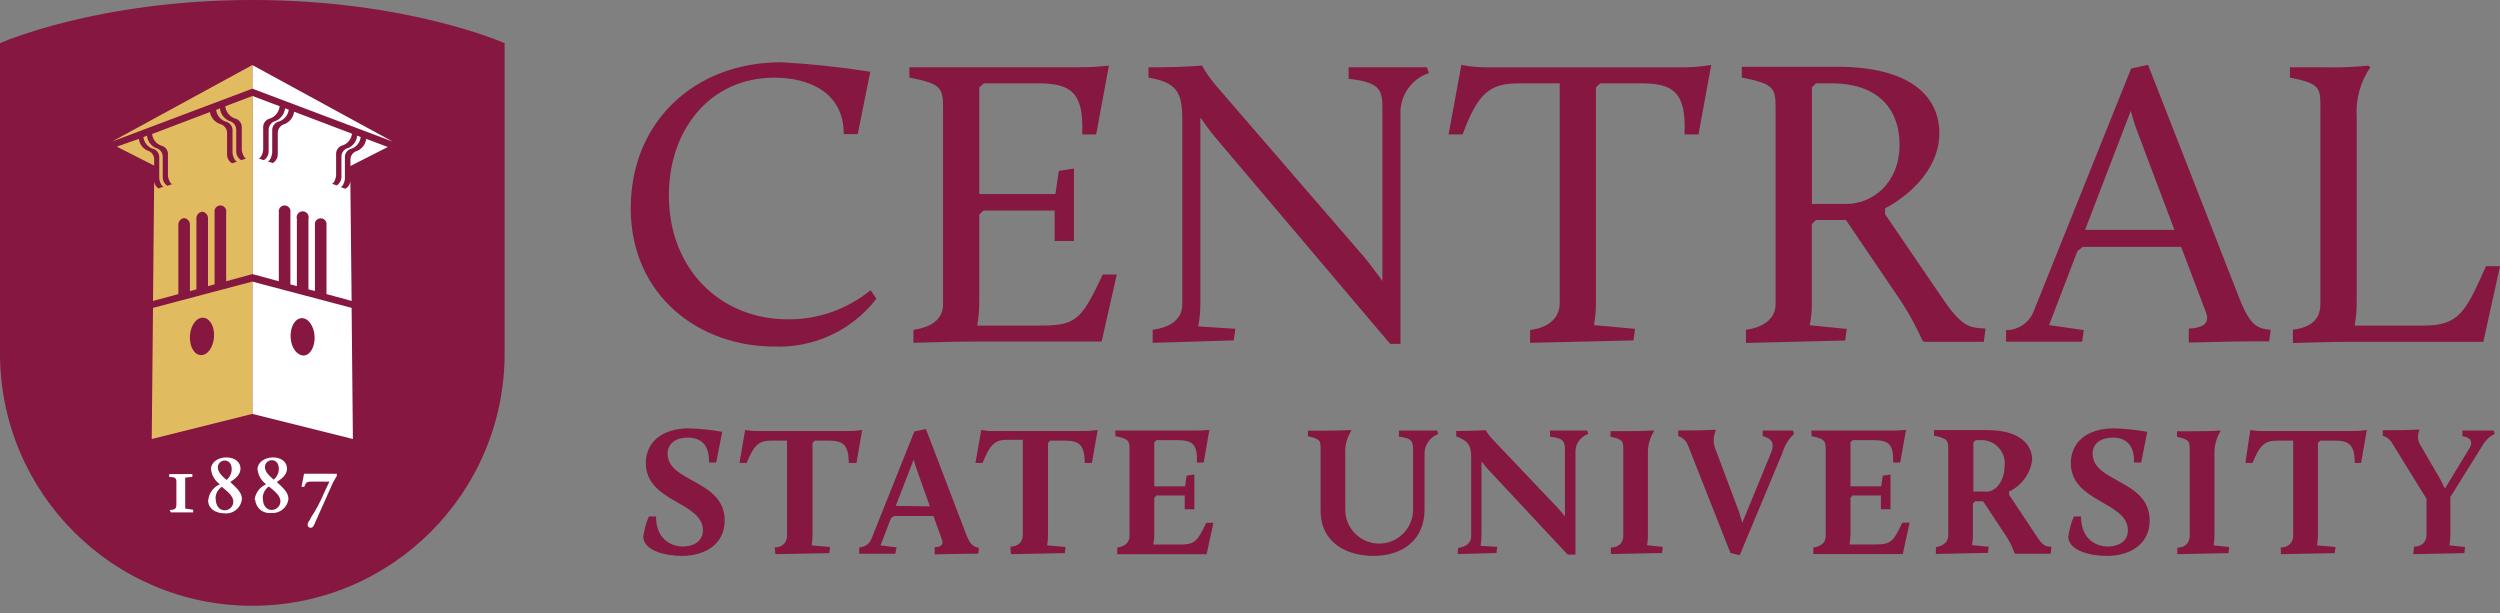 <svg xmlns="http://www.w3.org/2000/svg" width="216" height="53" viewBox="0 0 216 53"><rect x="0" y="0" width="216" height="53" fill="#808080" stroke="none"/><g fill="none"><path fill="#851740" d="M21.8,0 C35.24,0 43.6,3.73 43.6,3.73 L43.6,30.54 C43.6,42.58 33.84,52.34 21.8,52.34 C9.76,52.34 0,42.58 0,30.54 L0,3.73 C0,3.73 8.35,0 21.8,0"/><path fill="#FFF" d="M26.83 44.83C26.65 45.1 26.58 45.17 26.58 45.33 26.574 45.401 26.599 45.472 26.649 45.524 26.699 45.575 26.768 45.603 26.84 45.6 27.07 45.6 27.12 45.38 27.29 45.01L28.74 41.76C28.84 41.54 29.1 41.13 29.1 41.13L29.1 40.93C28.954 40.941 28.806 40.941 28.66 40.93L26.27 40.93 26.05 42.06 26.29 42.06C26.45 41.62 26.54 41.61 27.01 41.61L28.01 41.61C28.16 41.62 28.31 41.62 28.46 41.61L27.99 42.61C27.67 43.377 27.274 44.111 26.81 44.8M22.89 40.35C22.89 40.192 22.954 40.04 23.066 39.929 23.179 39.818 23.332 39.757 23.49 39.76 23.82 39.76 24.09 40.01 24.09 40.51 24.088 40.87 23.927 41.21 23.65 41.44 23.24 41.09 22.89 40.76 22.89 40.35M22.7 43.03C22.704 42.63 22.901 42.257 23.23 42.03 23.72 42.43 24.23 42.82 24.23 43.32 24.219 43.736 23.876 44.066 23.46 44.06 23.05 44.06 22.71 43.7 22.71 43.06M22.05 43.18C22.072 43.518 22.233 43.832 22.494 44.048 22.755 44.264 23.094 44.362 23.43 44.32 24.177 44.39 24.841 43.846 24.92 43.1 24.92 42.51 24.39 42.1 23.92 41.65 24.41 41.32 24.8 40.99 24.8 40.47 24.8 39.95 24.33 39.52 23.59 39.52 22.85 39.52 22.25 39.97 22.25 40.52 22.292 41.049 22.567 41.533 23 41.84 22.448 42.072 22.066 42.585 22 43.18M18.82 40.38C18.82 40.222 18.884 40.07 18.996 39.959 19.109 39.848 19.262 39.787 19.42 39.79 19.75 39.79 20.02 40.04 20.02 40.54 20.014 40.901 19.849 41.241 19.57 41.47 19.17 41.12 18.82 40.79 18.82 40.38M18.62 43.06C18.624 42.658 18.826 42.284 19.16 42.06 19.65 42.46 20.16 42.85 20.16 43.35 20.157 43.549 20.076 43.739 19.933 43.877 19.791 44.016 19.599 44.093 19.4 44.09 18.98 44.09 18.64 43.73 18.64 43.09M17.98 43.21C17.98 44.01 18.71 44.35 19.37 44.35 19.74 44.395 20.112 44.287 20.401 44.051 20.69 43.815 20.87 43.472 20.9 43.1 20.9 42.51 20.36 42.1 19.9 41.65 20.39 41.32 20.78 40.99 20.78 40.47 20.78 39.95 20.31 39.52 19.56 39.52 18.81 39.52 18.23 39.97 18.23 40.52 18.278 41.053 18.56 41.536 19 41.84 18.448 42.072 18.066 42.585 18 43.18M14.76 44.27 16.69 44.27 16.69 44.04 16 43.94C16.01 43.82 16.01 43.7 16 43.58L16 41.27 16.62 41.2 16.62 40.96 14.62 40.96 14.62 41.21C15.11 41.21 15.24 41.3 15.24 41.62L15.24 43.62C15.24 43.94 15.1 44.06 14.66 44.06L14.76 44.27ZM30.38 26.6 21.8 24.33 21.8 35.76 30.49 37.93 30.38 26.6ZM26.25 30.72C25.67 30.72 25.16 30.06 25.11 29.17 25.06 28.28 25.47 27.53 26.04 27.49 26.61 27.45 27.13 28.15 27.18 29.04 27.23 29.93 26.82 30.68 26.25 30.72L26.25 30.72ZM21.8 5.62 33.92 12.23 21.8 7.66 21.8 5.62ZM31.64 12 33.51 12.7 30.28 14.34 30.28 13.82C30.265 13.447 30.517 13.116 30.88 13.03 31.297 12.844 31.585 12.453 31.64 12ZM30.27 15.65 30.38 26 28.21 25.41 28.21 19.47C28.251 19.268 28.165 19.06 27.994 18.946 27.822 18.831 27.598 18.831 27.426 18.946 27.255 19.06 27.169 19.268 27.21 19.47L27.21 25.14 26.65 25 26.65 18.92C26.711 18.708 26.631 18.48 26.451 18.353 26.271 18.225 26.029 18.225 25.849 18.353 25.669 18.48 25.589 18.708 25.65 18.92L25.65 24.72 25.09 24.57 25.09 18.36C25.131 18.158 25.045 17.95 24.874 17.836 24.702 17.721 24.478 17.721 24.306 17.836 24.135 17.95 24.049 18.158 24.09 18.36L24.09 24.3 21.81 23.68 21.81 8.29 24.16 9.18C24.113 9.653 23.803 10.059 23.36 10.23 22.974 10.305 22.707 10.659 22.74 11.05L22.74 12.9C22.74 13.2 22.54 13.69 22.34 13.69L22.79 13.84C23.046 13.685 23.205 13.409 23.21 13.11L23.21 11.26C23.196 10.871 23.46 10.526 23.84 10.44 24.276 10.245 24.576 9.834 24.63 9.36L24.95 9.48C24.887 9.935 24.58 10.319 24.15 10.48 23.759 10.555 23.487 10.913 23.52 11.31L23.52 13.15C23.52 13.45 23.32 13.94 23.13 13.94L23.57 14.09C23.829 13.936 23.991 13.661 24 13.36L24 11.53C23.98 11.142 24.242 10.797 24.62 10.71 25.051 10.52 25.351 10.118 25.41 9.65L30.41 11.55C30.364 12.002 30.065 12.389 29.64 12.55 29.27 12.625 29.012 12.963 29.04 13.34L29.04 15.12C29.04 15.41 28.85 15.87 28.67 15.87L29.09 16.02C29.335 15.87 29.489 15.607 29.5 15.32L29.5 13.57C29.481 13.196 29.734 12.862 30.1 12.78 30.526 12.59 30.817 12.185 30.86 11.72L31.16 11.84C31.118 12.294 30.818 12.683 30.39 12.84 30.021 12.915 29.767 13.255 29.8 13.63L29.8 15.41C29.8 15.7 29.6 16.16 29.42 16.16L29.84 16.31C30.084 16.18 30.245 15.935 30.27 15.66L30.27 15.65Z"/><path fill="#E0BB60" d="M13.11,37.93 L21.8,35.76 L21.8,24.33 L13.22,26.6 L13.11,37.93 Z M16.41,29 C16.47,28.11 16.98,27.41 17.56,27.45 C18.14,27.49 18.56,28.24 18.49,29.13 C18.42,30.02 17.93,30.71 17.35,30.68 C16.77,30.65 16.36,29.93 16.41,29 Z M21.8,7.66 L9.68,12.23 L21.8,5.62 L21.8,7.66 Z M12.72,13 C13.083,13.086 13.335,13.417 13.32,13.79 L13.32,14.31 L10.09,12.67 L12,12 C12.05,12.436 12.322,12.815 12.72,13 L12.72,13 Z M13.72,16.27 L14.14,16.12 C13.95,16.12 13.76,15.66 13.76,15.37 L13.76,13.63 C13.792,13.252 13.533,12.91 13.16,12.84 C12.736,12.678 12.439,12.291 12.39,11.84 L12.7,11.72 C12.743,12.185 13.034,12.59 13.46,12.78 C13.823,12.866 14.075,13.197 14.06,13.57 L14.06,15.35 C14.067,15.638 14.222,15.902 14.47,16.05 L14.89,15.9 C14.71,15.9 14.51,15.44 14.51,15.15 L14.51,13.37 C14.543,12.995 14.289,12.655 13.92,12.58 C13.492,12.421 13.19,12.034 13.14,11.58 L18.14,9.68 C18.218,10.154 18.547,10.549 19,10.71 C19.378,10.797 19.64,11.142 19.62,11.53 L19.62,13.38 C19.629,13.681 19.791,13.956 20.05,14.11 L20.49,13.96 C20.3,13.96 20.09,13.47 20.09,13.17 L20.09,11.33 C20.128,10.935 19.86,10.575 19.47,10.5 C19.04,10.339 18.733,9.955 18.67,9.5 L19,9.36 C19.054,9.834 19.354,10.245 19.79,10.44 C20.168,10.527 20.43,10.872 20.41,11.26 L20.41,13.11 C20.419,13.411 20.581,13.686 20.84,13.84 L21.28,13.69 C21.09,13.69 20.89,13.2 20.89,12.9 L20.89,11.05 C20.923,10.659 20.656,10.305 20.27,10.23 C19.824,10.06 19.511,9.654 19.46,9.18 L21.82,8.29 L21.82,23.68 L19.54,24.3 L19.54,18.36 C19.581,18.158 19.495,17.95 19.324,17.836 C19.152,17.721 18.928,17.721 18.756,17.836 C18.585,17.95 18.499,18.158 18.54,18.36 L18.54,24.57 L17.97,24.72 L17.97,18.92 C18.005,18.608 17.782,18.327 17.47,18.29 C17.161,18.332 16.94,18.61 16.97,18.92 L16.97,25 L16.41,25.15 L16.41,19.47 C16.44,19.16 16.219,18.882 15.91,18.84 C15.598,18.877 15.375,19.158 15.41,19.47 L15.41,25.41 L13.22,26 L13.32,15.66 C13.345,15.93 13.498,16.171 13.73,16.31 L13.72,16.27 Z"/><path fill="#851740" d="M198.11,29.64 C198.11,29.64 201.31,29.53 203.11,29.53 L214.56,29.53 L216,23 L214.79,23 C213.01,27 212.44,28.13 209.38,28.13 L203.44,28.13 C203.561,27.47 203.621,26.801 203.62,26.13 L203.62,10.11 C203.517,8.585 203.933,7.069 204.8,5.81 L204.62,5.67 C203.291,5.805 201.955,5.852 200.62,5.81 L197.85,5.81 L197.85,6.7 C200.48,7.23 200.48,7.59 200.48,9.29 L200.48,26.29 C200.48,27.57 199.7,28.29 198.1,28.49 L198.11,29.64 Z M193.49,25.8 L185.59,5.6 L184.13,5.92 L175.7,26.92 C175.312,27.893 174.367,28.528 173.32,28.52 L173.32,29.52 L179.9,29.52 L180.04,28.52 L177.04,28.09 L179.49,21.69 L179.95,21.33 L188.45,21.33 L190.6,27 C191,28.07 190.11,28.35 189.11,28.39 L189.11,29.6 C189.11,29.6 193.2,29.49 194.52,29.49 L196.05,29.49 L196.19,28.49 C195.09,28.39 194.45,28.22 193.49,25.8 Z M180.15,19.86 L184.1,9.58 C184.295,10.316 184.532,11.041 184.81,11.75 L187.87,19.86 L180.15,19.86 Z M171.15,28.36 C170.23,28.29 169.52,28.22 167.99,26.01 L162.87,18.51 L162.87,18 C164.57,17.12 167.56,14.84 167.56,11.5 C167.56,8.4 165.14,5.77 158.74,5.77 L150.49,5.77 L150.49,6.7 C153.23,7.23 153.41,7.59 153.41,9.29 L153.41,26.29 C153.41,27.5 152.41,28.29 150.85,28.49 L150.85,29.63 L159.42,29.42 L159.56,28.42 L156.36,28.1 C156.482,27.504 156.542,26.898 156.54,26.29 L156.54,19.36 L156.89,19.01 L159.49,19.01 L163.9,25.51 C164.753,26.746 165.489,28.058 166.1,29.43 L166.25,29.53 L171.4,29.53 L171.55,28.39 L171.15,28.36 Z M159.55,17.62 L156.55,17.62 L156.55,7.55 L156.9,7.2 L158.22,7.2 C162.59,7.2 164.12,9.76 164.12,12.46 C164.14,15.91 161.69,17.62 159.55,17.62 Z M132.2,29.62 L141.13,29.41 L141.27,28.41 L137.72,28.09 C137.833,27.456 137.89,26.814 137.89,26.17 L137.89,7.55 L138.25,7.2 L141.77,7.2 C144.54,7.2 145.72,7.94 145.54,11.61 L146.75,11.61 L147.85,5.61 C147.004,5.752 146.148,5.823 145.29,5.82 L128.65,5.82 C127.848,5.83 127.048,5.76 126.26,5.61 L125.16,11.61 L126.37,11.61 C127.72,7.94 128.79,7.2 131.24,7.2 L134.76,7.2 L134.76,26.2 C134.76,27.48 133.76,28.33 132.2,28.51 L132.2,29.62 Z M99.59,29.62 L106.59,29.41 L106.74,28.41 L103.53,28.2 C103.649,27.567 103.709,26.924 103.71,26.28 L103.71,10.15 C104.07,10.68 104.57,11.36 104.99,11.86 L120.11,29.71 L121,29.71 L121,9.94 C120.907,8.314 121.915,6.826 123.46,6.31 L123.28,5.81 L116.52,5.81 L116.52,6.81 C119.4,7.1 119.44,7.92 119.44,9.48 L119.44,24.28 C119.05,23.71 118.44,22.96 118.02,22.39 L105.17,7.52 C104.67,6.949 104.227,6.329 103.85,5.67 C103.85,5.67 102.04,5.81 100.3,5.81 L99.23,5.81 L99.23,6.7 C101.58,7.13 102.15,7.84 102.15,10.29 L102.15,26.29 C102.15,27.57 101.15,28.29 99.59,28.49 L99.59,29.62 Z M78.92,29.62 C78.92,29.62 82.3,29.51 84.08,29.51 L95.18,29.51 L96.49,23.72 L95.28,23.72 C93.5,27.45 93.08,28.13 90.02,28.13 L84.43,28.13 C84.547,27.47 84.607,26.801 84.61,26.13 L84.61,18.54 L84.97,18.19 L91.12,18.19 L91.12,20.82 L92.79,20.82 L92.79,14.56 L91.48,14.77 L91.19,16.77 L84.61,16.77 L84.61,7.55 L85,7.2 L89.66,7.2 C92.5,7.2 93.66,7.94 93.5,11.61 L94.71,11.61 L95.81,5.67 C94.96,5.765 94.105,5.812 93.25,5.81 L78.57,5.81 L78.57,6.7 C81.3,7.23 81.48,7.59 81.48,9.29 L81.48,26.29 C81.48,27.57 80.48,28.29 78.92,28.49 L78.92,29.62 Z M54.49,17.94 C54.49,25.62 60.49,29.94 66.86,29.94 C70.309,30.085 73.613,28.545 75.72,25.81 L75.22,25.07 C73.206,26.722 70.675,27.614 68.07,27.59 C62.28,27.59 57.79,23.29 57.79,16.89 C57.79,11.12 61.42,6.71 66.9,6.71 C69.78,6.71 72.9,7.89 72.9,11.59 L74.11,11.59 L75.19,6.2 C72.643,5.794 70.076,5.52 67.5,5.38 C59.86,5.38 54.5,10.68 54.5,17.94 M208.5,47.88 L212.92,47.79 L212.98,47.26 L211.63,47.12 C211.683,46.836 211.71,46.549 211.71,46.26 L211.71,42.94 L214.54,38.41 C214.772,38.011 215.121,37.693 215.54,37.5 L215.46,37.2 L212.75,37.2 L212.75,37.68 C213.56,37.81 213.64,38.25 213.39,38.68 L211.24,42.22 C211.11,41.93 210.93,41.58 210.79,41.32 L209.04,38.32 C208.869,37.956 208.869,37.534 209.04,37.17 L208.98,37.11 C208.98,37.11 208.13,37.17 206.72,37.17 L205.87,37.17 L205.87,37.65 C206.235,37.761 206.541,38.013 206.72,38.35 L209.65,43.1 L209.65,46.23 C209.65,46.8 209.25,47.23 208.58,47.23 L208.5,47.88 Z M197.07,47.88 L201.72,47.79 L201.79,47.26 L200.19,47.12 C200.243,46.836 200.27,46.549 200.27,46.26 L200.27,38.26 L200.47,38.07 L201.72,38.07 C202.92,38.07 203.45,38.39 203.45,40 L204,40 L204.49,37.15 C204.113,37.211 203.732,37.241 203.35,37.24 L195.5,37.24 C195.141,37.244 194.783,37.214 194.43,37.15 L194,40 L194.62,40 C195.26,38.39 195.74,38.07 196.76,38.07 L198.13,38.07 L198.13,46.3 C198.13,46.87 197.73,47.3 197.06,47.3 L197.07,47.88 Z M188.12,47.88 L192.54,47.79 L192.6,47.26 L191.25,47.12 C191.303,46.836 191.33,46.549 191.33,46.26 L191.33,39.26 C191.299,38.556 191.48,37.859 191.85,37.26 L191.78,37.2 C191.78,37.2 191.25,37.26 189.26,37.26 L188.09,37.26 L188.09,37.74 C189.19,37.98 189.19,38.14 189.19,38.9 L189.19,46.32 C189.19,46.89 188.79,47.32 188.12,47.32 L188.12,47.88 Z M178.7,46.4 C178.75,47.58 180.6,48.03 182.03,48.03 C184.03,48.03 185.73,47.03 185.73,44.97 C185.73,41.43 180.8,41.71 180.8,39.19 C180.8,38.35 181.47,37.81 182.54,37.81 C183.95,37.81 184.41,38.75 184.38,39.96 L185,39.96 L185.52,37.31 C184.578,37.142 183.626,37.041 182.67,37.01 C180.18,37.01 178.92,38.32 178.92,40.01 C178.92,43.41 183.85,43.33 183.85,45.82 C183.85,46.82 182.97,47.22 182.11,47.22 C181.25,47.22 179.8,46.71 179.8,44.62 L179.18,44.62 C178.939,45.185 178.777,45.781 178.7,46.39 M177.11,47.22 C176.82,47.22 176.52,47.22 175.89,46.22 L173.58,42.74 L173.58,42.47 C174.671,41.958 175.425,40.925 175.58,39.73 C175.58,38.4 174.5,37.16 171.69,37.16 L167.1,37.16 L167.1,37.64 C168.25,37.88 168.33,38.04 168.33,38.8 L168.33,46.27 C168.33,46.81 167.91,47.17 167.26,47.27 L167.26,47.86 L171.76,47.77 L171.82,47.24 L170.38,47.1 C170.434,46.833 170.461,46.562 170.46,46.29 L170.46,43.5 L170.66,43.31 L171.34,43.31 L173.14,46.03 C173.522,46.566 173.828,47.151 174.05,47.77 L174.12,47.84 L177.18,47.84 L177.24,47.25 L177.11,47.22 Z M171.67,42.47 L170.5,42.47 L170.5,38.22 L170.7,38.03 L171.09,38.03 C171.682,37.993 172.259,38.221 172.666,38.652 C173.074,39.082 173.269,39.671 173.2,40.26 C173.16,41.75 172.33,42.48 171.63,42.48 L171.67,42.47 Z M156.67,47.87 C156.67,47.87 158.33,47.87 159.4,47.87 L164.4,47.87 L164.99,45.16 L164.36,45.16 C163.57,46.83 163.36,47.04 162,47.04 L159.8,47.04 C159.852,46.743 159.878,46.442 159.88,46.14 L159.88,43 L160.07,42.81 L162.51,42.81 L162.51,44 L163.34,44 L163.34,41 L162.67,41.1 L162.54,42.02 L159.88,42.02 L159.88,38.22 L160.07,38.03 L161.84,38.03 C163.11,38.03 163.64,38.32 163.56,39.96 L164.18,39.96 L164.68,37.14 C164.68,37.14 164.1,37.2 163.45,37.2 L156.51,37.2 L156.51,37.68 C157.66,37.92 157.74,38.08 157.74,38.84 L157.74,46.31 C157.74,46.88 157.34,47.21 156.67,47.31 L156.67,47.87 Z M149.51,47.78 L150.31,47.97 L154,39.13 C154.177,38.505 154.523,37.941 155,37.5 L154.92,37.2 L152.3,37.2 L152.3,37.68 C153.18,37.92 153.3,38.36 153.04,39.07 L150.53,45.17 C150.45,44.89 150.34,44.47 150.23,44.17 L148.16,38.66 C148.002,38.176 148.034,37.651 148.25,37.19 L148.19,37.13 C148.19,37.13 147.1,37.19 145.86,37.19 L145,37.19 L145,37.67 C145.411,37.812 145.732,38.137 145.87,38.55 L149.51,47.78 Z M139.18,47.87 L143.6,47.78 L143.66,47.25 L142.31,47.11 C142.357,46.826 142.38,46.538 142.38,46.25 L142.38,39.25 C142.349,38.545 142.534,37.847 142.91,37.25 L142.83,37.19 C142.83,37.19 142.31,37.25 140.31,37.25 L139.15,37.25 L139.15,37.73 C140.25,37.97 140.25,38.13 140.25,38.89 L140.25,46.31 C140.25,46.88 139.85,47.31 139.18,47.31 L139.18,47.87 Z M125.95,47.87 L129.29,47.78 L129.36,47.25 L127.92,47.16 C127.973,46.876 127.999,46.588 128,46.3 L128,39.86 C128.203,40.137 128.423,40.401 128.66,40.65 L135.45,47.92 L136.12,47.92 L136.12,39.11 C136.08,38.386 136.531,37.725 137.22,37.5 L137.14,37.2 L133.92,37.2 L133.92,37.73 C135.19,37.85 135.21,38.24 135.21,38.94 L135.21,44.62 C135.02,44.38 134.76,44.07 134.56,43.85 L129,38 C128.752,37.754 128.54,37.475 128.37,37.17 C128.37,37.17 127.07,37.23 126.28,37.23 L125.82,37.23 L125.82,37.71 C126.82,38.06 127.11,38.46 127.11,39.48 L127.11,46.34 C127.11,46.91 126.68,47.24 125.97,47.34 L125.95,47.87 Z M114.1,44.11 C114.1,47.01 116.51,48.03 118.66,48.03 C121.13,48.03 123.08,46.69 123.08,44.03 L123.08,39.21 C123.074,38.449 123.546,37.765 124.26,37.5 L124.18,37.2 L120.87,37.2 L120.87,37.73 C122.07,37.85 122.09,38.22 122.09,38.92 L122.09,44.09 C122.06,45.708 120.723,46.995 119.105,46.965 C117.487,46.935 116.2,45.598 116.23,43.98 L116.23,39.21 C116.186,38.504 116.372,37.802 116.76,37.21 L116.68,37.15 C116.68,37.15 116.17,37.21 114.16,37.21 L113,37.21 L113,37.69 C114.1,37.93 114.1,38.09 114.1,38.85 L114.1,44.11 Z M96.53,47.88 C96.53,47.88 98.18,47.88 99.25,47.88 L104.25,47.88 L104.84,45.17 L104.22,45.17 C103.42,46.84 103.22,47.05 101.86,47.05 L99.65,47.05 C99.702,46.753 99.728,46.452 99.73,46.15 L99.73,43 L99.92,42.81 L102.36,42.81 L102.36,44 L103.19,44 L103.19,41 L102.52,41.1 L102.39,42.02 L99.73,42.02 L99.73,38.22 L99.92,38.03 L101.69,38.03 C102.97,38.03 103.49,38.32 103.41,39.96 L104,39.96 L104.49,37.14 C104.49,37.14 103.92,37.2 103.26,37.2 L96.37,37.2 L96.37,37.68 C97.52,37.92 97.59,38.08 97.59,38.84 L97.59,46.31 C97.59,46.88 97.2,47.21 96.53,47.31 L96.53,47.88 Z M87.34,47.88 L92,47.79 L92.06,47.26 L90.47,47.12 C90.523,46.836 90.55,46.549 90.55,46.26 L90.55,38.26 L90.74,38.07 L92,38.07 C93.19,38.07 93.72,38.39 93.72,40 L94.34,40 L94.84,37.15 C94.46,37.211 94.075,37.241 93.69,37.24 L85.84,37.24 C85.485,37.245 85.13,37.214 84.78,37.15 L84.28,40 L84.9,40 C85.54,38.35 86,38 87,38 L88.37,38 L88.37,46.23 C88.37,46.8 87.97,47.23 87.3,47.23 L87.34,47.88 Z M83.47,46.15 L80,37.07 L79,37.28 L75.3,46.54 C75.133,46.983 74.713,47.28 74.24,47.29 L74.24,47.84 L77.36,47.84 L77.46,47.29 L76.08,47.12 L76.98,44.77 L77.25,44.58 L80.65,44.58 L81.39,46.64 C81.57,47.12 81.19,47.26 80.76,47.28 L80.76,47.9 C80.76,47.9 83.12,47.84 83.87,47.84 L84.52,47.84 L84.58,47.33 C84,47.25 83.74,46.86 83.47,46.15 Z M77.39,43.71 L78.94,39.71 C79.03,40.03 79.21,40.61 79.34,40.94 L80.34,43.75 L77.39,43.71 Z M67,47.88 L71.65,47.79 L71.72,47.26 L70.12,47.12 C70.173,46.836 70.2,46.549 70.2,46.26 L70.2,38.26 L70.39,38.07 L71.6,38.07 C72.8,38.07 73.33,38.39 73.33,40 L74,40 L74.49,37.15 C74.11,37.211 73.725,37.241 73.34,37.24 L65.45,37.24 C65.091,37.244 64.733,37.214 64.38,37.15 L63.89,40 L64.51,40 C65.15,38.39 65.62,38.07 66.65,38.07 L68,38.07 L68,46.3 C68,46.87 67.6,47.3 66.93,47.3 L67,47.88 Z M55.58,46.4 C55.63,47.58 57.48,48.03 58.91,48.03 C60.91,48.03 62.61,47.03 62.61,44.97 C62.61,41.43 57.68,41.71 57.68,39.19 C57.68,38.35 58.35,37.81 59.42,37.81 C60.83,37.81 61.29,38.75 61.26,39.96 L61.88,39.96 L62.4,37.31 C61.458,37.142 60.506,37.041 59.55,37.01 C57.06,37.01 55.8,38.32 55.8,40.01 C55.8,43.41 60.73,43.33 60.73,45.82 C60.73,46.82 59.85,47.22 58.99,47.22 C58.13,47.22 56.68,46.71 56.68,44.62 L56.06,44.62 C55.819,45.185 55.657,45.781 55.58,46.39"/></g></svg>